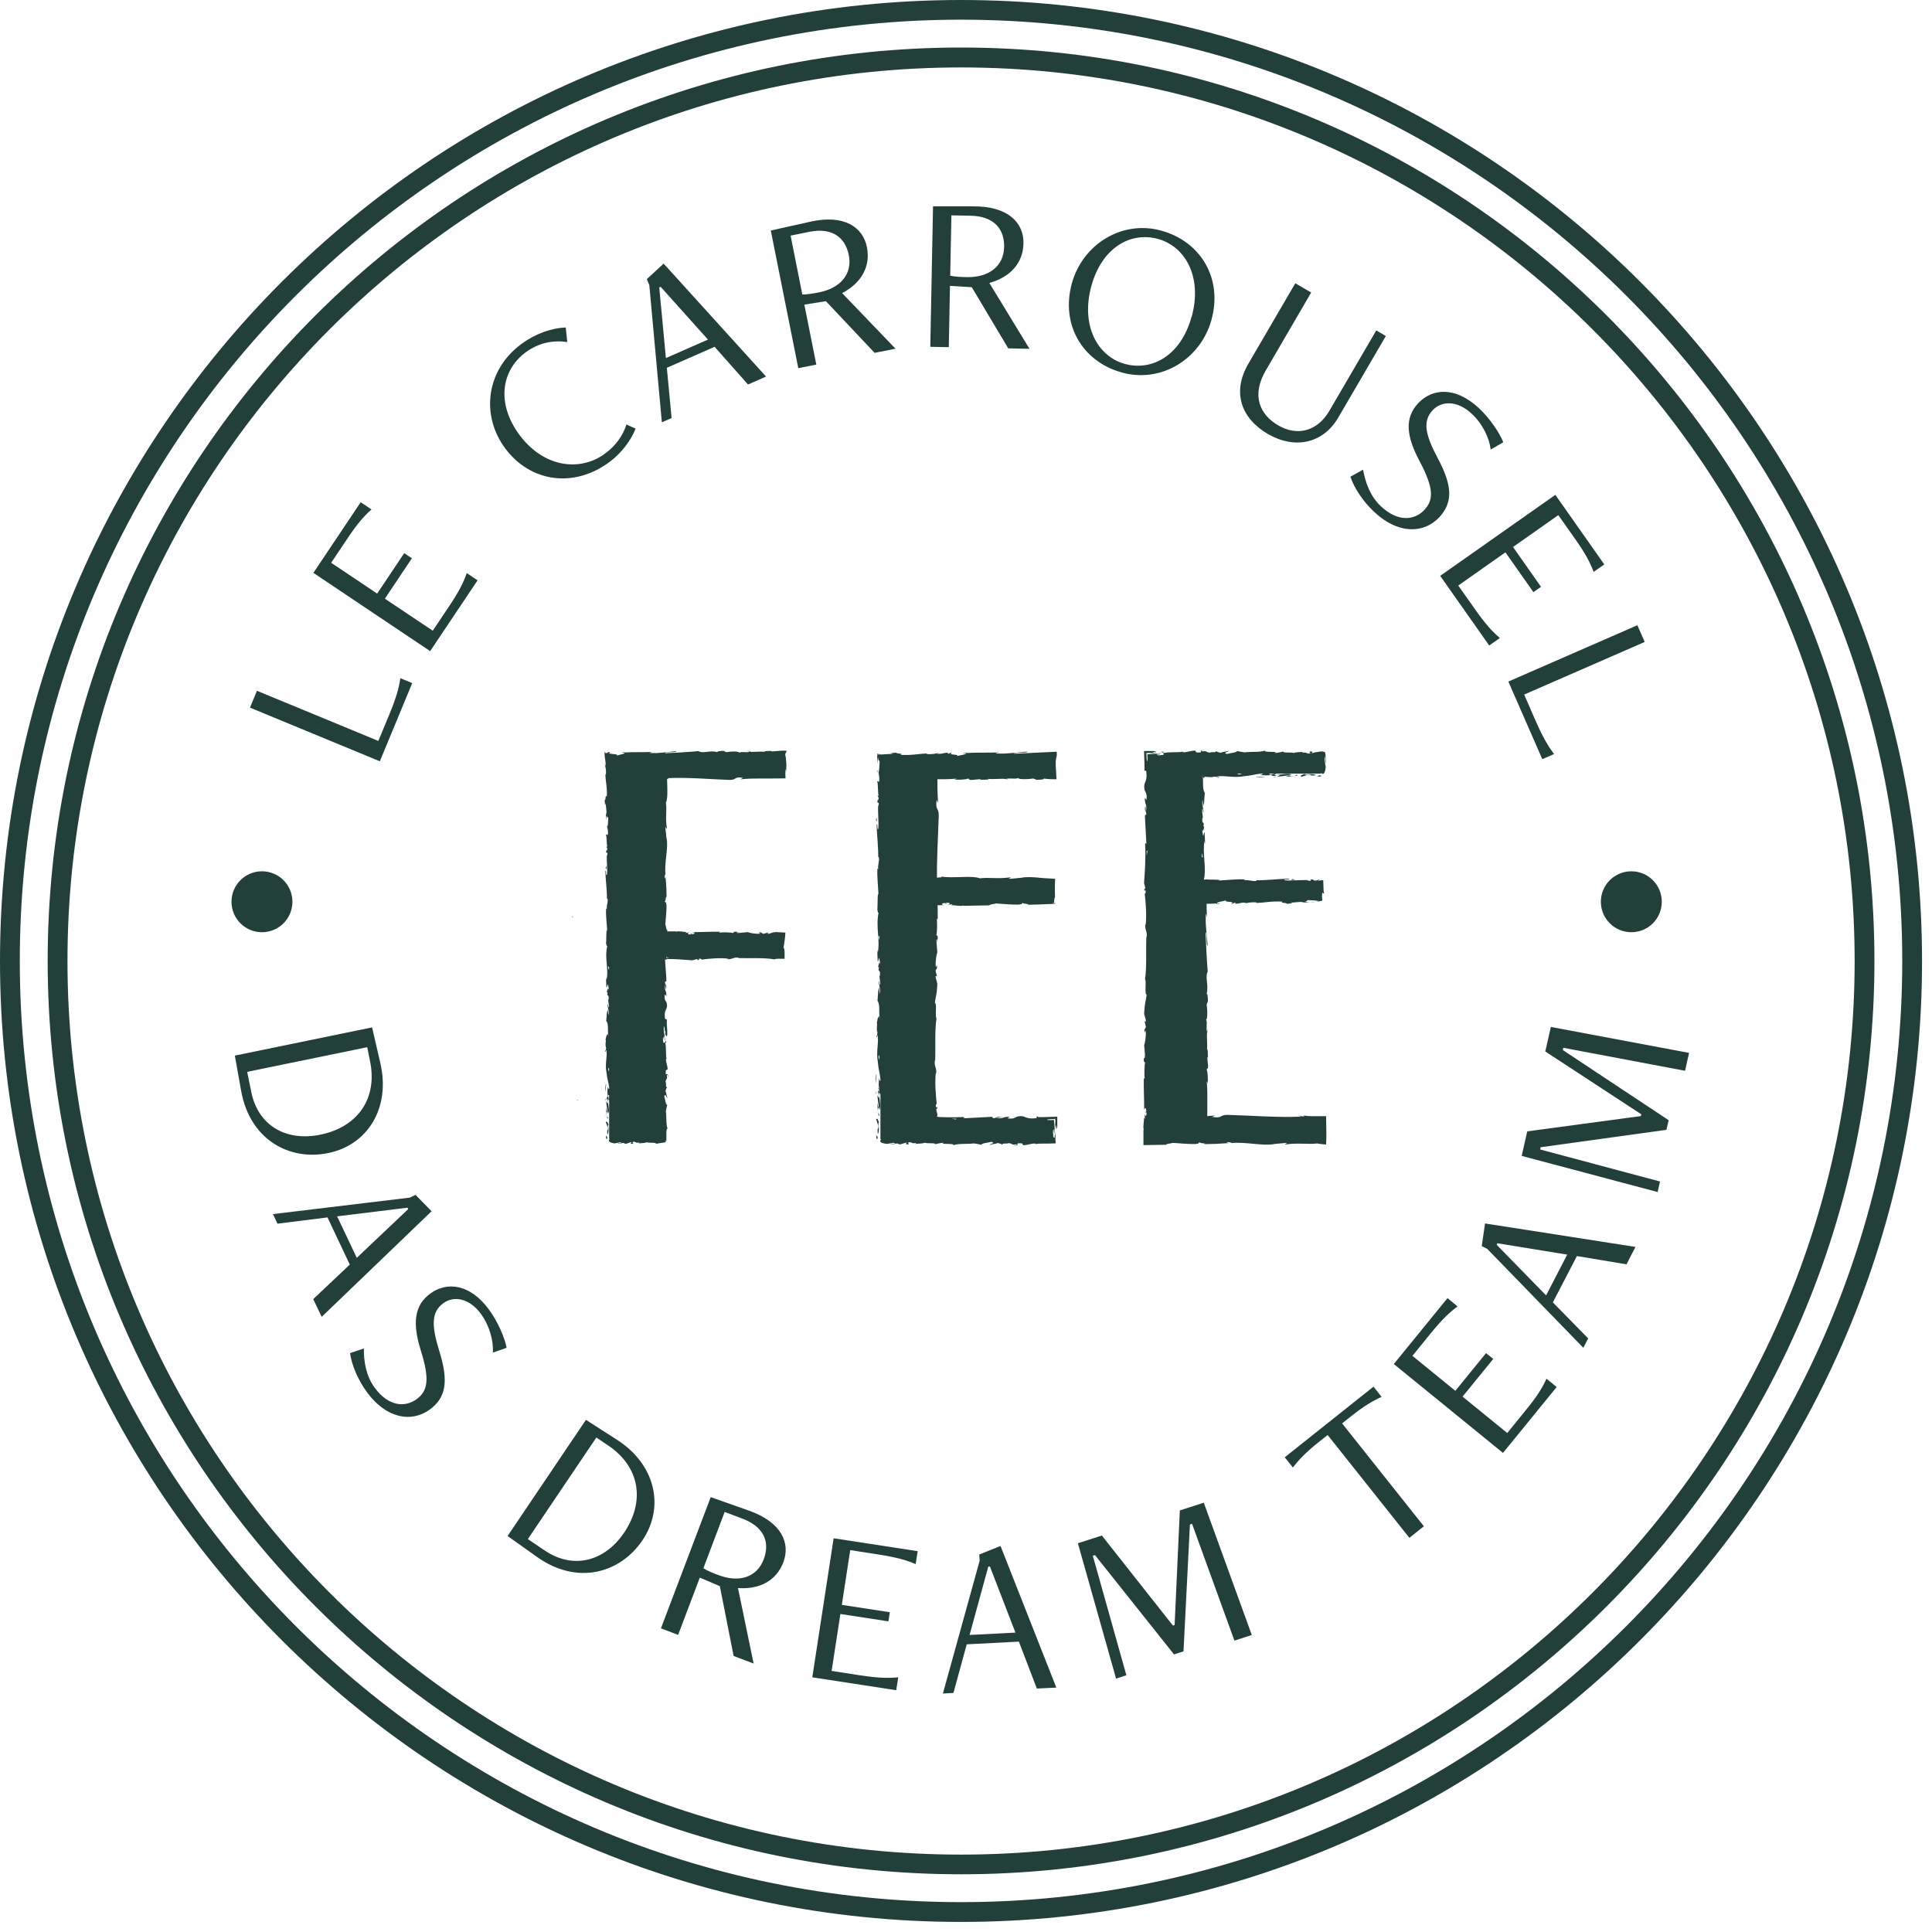 <svg xmlns="http://www.w3.org/2000/svg" width="163" height="163" viewBox="0 0 163 163" fill="none"><path d="M81.08 0C36.37 0 0 36.37 0 81.08C0 125.79 36.37 162.15 81.08 162.15C125.79 162.15 162.16 125.78 162.16 81.08C162.16 36.38 125.79 0 81.08 0ZM81.08 160.48C37.3 160.48 1.67 124.86 1.67 81.07C1.67 37.28 37.29 1.66 81.08 1.66C124.87 1.66 160.49 37.28 160.49 81.07C160.49 124.86 124.87 160.48 81.08 160.48Z" fill="#223F3A"></path><path d="M81.083 4.01C38.593 4.01 4.023 38.58 4.023 81.07C4.023 123.56 38.593 158.13 81.083 158.13C123.573 158.13 158.143 123.56 158.143 81.07C158.143 38.58 123.573 4.01 81.083 4.01ZM81.083 156.47C39.513 156.47 5.693 122.65 5.693 81.08C5.693 39.51 39.513 5.69 81.083 5.69C122.653 5.69 156.473 39.51 156.473 81.08C156.473 122.65 122.653 156.47 81.083 156.47Z" fill="#223F3A"></path><path d="M22.101 73.51C20.681 73.51 19.531 74.66 19.531 76.08C19.531 77.5 20.681 78.65 22.101 78.65C23.521 78.65 24.671 77.5 24.671 76.08C24.671 74.66 23.521 73.51 22.101 73.51Z" fill="#223F3A"></path><path d="M137.633 73.51C136.213 73.51 135.062 74.66 135.062 76.08C135.062 77.5 136.213 78.65 137.633 78.65C139.053 78.65 140.203 77.5 140.203 76.08C140.203 74.66 139.053 73.51 137.633 73.51Z" fill="#223F3A"></path><path d="M32.05 64.231L21.09 59.701L21.68 58.281L31.92 62.511L32.83 60.321C33.44 58.851 33.65 58.051 33.78 57.221L34.78 57.631L32.05 64.221V64.231Z" fill="#223F3A"></path><path d="M36.301 54.941L26.441 48.331L30.431 42.371L31.341 42.981C30.711 43.541 30.171 44.141 29.281 45.481L27.941 47.481L31.821 50.081L34.101 46.671L34.751 47.101L32.471 50.511L36.511 53.211L37.851 51.211C38.751 49.871 39.101 49.141 39.381 48.351L40.291 48.961L36.301 54.921V54.941Z" fill="#223F3A"></path><path d="M53.631 36.151C53.221 37.191 52.401 38.251 51.431 38.971C48.461 41.181 44.791 40.721 42.631 37.841C40.581 35.091 40.961 31.281 43.961 29.041C45.131 28.171 46.481 27.681 47.731 27.631L47.861 28.861C46.631 28.671 45.411 28.941 44.341 29.731C42.301 31.251 41.851 34.041 43.841 36.711C45.881 39.451 48.961 39.831 51.071 38.251C51.911 37.631 52.561 36.761 52.851 35.811L53.621 36.161L53.631 36.151Z" fill="#223F3A"></path><path d="M63.11 32.44L60.29 29.26L56.26 31.03L56.66 35.27L55.84 35.63L54.78 24.04L54.57 23.55L55.99 22.24L64.63 31.77L63.11 32.44ZM55.74 24.2L55.62 24.25L56.18 30.21L59.73 28.65L55.74 24.2Z" fill="#223F3A"></path><path d="M73.791 29.77L69.681 25.41L67.861 25.7L68.871 30.76L67.351 31.06L65.031 19.45L68.341 18.71C71.251 18.05 72.811 19.19 73.141 20.85C73.471 22.5 72.651 23.89 71.051 24.73L75.551 29.42L73.781 29.77H73.791ZM66.701 19.87L67.691 24.85C68.061 24.85 68.621 24.76 69.091 24.67C70.861 24.32 71.941 23.15 71.611 21.52C71.291 19.92 70.081 19.19 68.281 19.56L66.701 19.88V19.87Z" fill="#223F3A"></path><path d="M85.058 29.38L81.988 24.23L80.148 24.12L80.048 29.29L78.488 29.26L78.718 17.41H82.118C85.098 17.39 86.388 18.84 86.348 20.53C86.318 22.22 85.208 23.39 83.468 23.87L86.858 29.43L85.058 29.39V29.38ZM80.268 18.17L80.168 23.26C80.528 23.34 81.098 23.38 81.568 23.38C83.368 23.42 84.678 22.51 84.718 20.84C84.748 19.2 83.728 18.23 81.888 18.2L80.278 18.17H80.268Z" fill="#223F3A"></path><path d="M90.43 23.91C91.34 20.6 94.67 18.54 97.98 19.46C101.31 20.38 103.17 23.49 102.21 26.98C101.3 30.29 97.98 32.35 94.66 31.43C91.31 30.51 89.48 27.38 90.43 23.91ZM100.54 26.73C101.45 23.42 100.05 20.81 97.7 20.16C95.38 19.52 92.97 20.89 92.08 24.12C91.16 27.45 92.59 30.06 94.89 30.7C97.21 31.34 99.64 29.98 100.53 26.72L100.54 26.73Z" fill="#223F3A"></path><path d="M116.122 27.88L116.922 28.35L112.912 35.22C111.622 37.43 109.242 37.93 106.962 36.61C104.702 35.29 103.922 33.08 105.332 30.67L109.282 23.9L110.622 24.68L106.782 31.27C105.582 33.34 106.252 34.96 107.842 35.89C109.452 36.83 111.162 36.38 112.162 34.65L116.112 27.88H116.122Z" fill="#223F3A"></path><path d="M115 39.63C115.19 40.69 115.6 41.88 116.52 42.73C117.95 44.06 119.34 43.91 120.17 43.02C120.96 42.17 120.99 41.22 119.76 38.89C118.63 36.77 118.5 35.25 119.65 34.02C120.82 32.77 122.77 32.57 124.78 34.44C125.71 35.31 126.52 36.53 126.83 37.31L125.77 37.93C125.65 36.94 125.08 35.75 124.17 34.91C122.92 33.74 121.6 33.83 120.87 34.61C120.02 35.53 120.23 36.64 121.29 38.64C122.54 40.97 122.6 42.38 121.43 43.64C120.14 45.02 117.98 45.1 115.95 43.2C115.03 42.34 114.27 41.22 113.93 40.22L115.01 39.62L115 39.63Z" fill="#223F3A"></path><path d="M121.512 48.58L131.222 41.75L135.352 47.62L134.452 48.25C134.152 47.46 133.792 46.74 132.862 45.43L131.472 43.46L127.652 46.15L130.012 49.51L129.372 49.96L127.012 46.6L123.032 49.4L124.422 51.37C125.352 52.69 125.902 53.28 126.542 53.83L125.642 54.46L121.512 48.59V48.58Z" fill="#223F3A"></path><path d="M127.262 57.5L138.142 52.75L138.762 54.16L128.592 58.6L129.542 60.78C130.182 62.24 130.612 62.94 131.112 63.62L130.122 64.05L127.262 57.51V57.5Z" fill="#223F3A"></path><path d="M19.812 89.06L31.392 86.68L32.093 89.71C32.962 93.48 31.012 96.6 27.703 97.28C24.413 97.96 21.102 96.16 20.352 92.07L19.812 89.06ZM21.203 92.15C21.782 94.96 24.133 96.33 27.032 95.73C30.192 95.08 31.863 92.68 31.223 89.54L30.983 88.35L20.852 90.43L21.203 92.14V92.15Z" fill="#223F3A"></path><path d="M26.421 109.611L29.511 106.691L27.631 102.711L23.411 103.241L23.031 102.431L34.581 101.041L35.061 100.811L36.411 102.191L27.141 111.101L26.431 109.611H26.421ZM34.441 102.011L34.381 101.891L28.441 102.621L30.101 106.121L34.441 102.011Z" fill="#223F3A"></path><path d="M30.701 113.75C30.681 114.82 30.871 116.07 31.611 117.08C32.771 118.66 34.161 118.76 35.141 118.05C36.071 117.37 36.291 116.44 35.501 113.93C34.781 111.63 34.951 110.12 36.311 109.13C37.691 108.12 39.651 108.29 41.271 110.51C42.021 111.54 42.591 112.89 42.741 113.71L41.581 114.12C41.651 113.13 41.301 111.85 40.581 110.86C39.571 109.48 38.251 109.32 37.401 109.95C36.391 110.69 36.391 111.82 37.061 113.98C37.851 116.51 37.651 117.9 36.261 118.92C34.741 120.03 32.611 119.71 30.961 117.46C30.221 116.45 29.681 115.2 29.531 114.16L30.701 113.77V113.75Z" fill="#223F3A"></path><path d="M42.824 129.591L49.434 119.791L52.054 121.471C55.314 123.561 56.094 127.151 54.204 129.951C52.324 132.731 48.704 133.771 45.314 131.361L42.824 129.591ZM45.974 130.821C48.344 132.421 50.994 131.761 52.654 129.311C54.454 126.641 53.974 123.751 51.324 121.961L50.314 121.281L44.534 129.851L45.984 130.831L45.974 130.821Z" fill="#223F3A"></path><path d="M61.892 139.701L60.732 133.821L59.042 133.101L57.212 137.931L55.762 137.381L59.962 126.311L63.162 127.441C65.972 128.421 66.692 130.221 66.092 131.801C65.492 133.381 64.062 134.111 62.262 133.981L63.582 140.351L61.892 139.711V139.701ZM61.142 127.551L59.342 132.311C59.652 132.511 60.172 132.731 60.622 132.891C62.302 133.531 63.842 133.121 64.432 131.561C65.012 130.031 64.372 128.781 62.652 128.131L61.142 127.561V127.551Z" fill="#223F3A"></path><path d="M68.533 141.511L70.333 129.781L77.423 130.871L77.253 131.961C76.483 131.631 75.703 131.401 74.113 131.151L71.733 130.781L71.023 135.401L75.073 136.021L74.953 136.791L70.903 136.171L70.163 140.971L72.543 141.341C74.133 141.581 74.943 141.591 75.783 141.511L75.613 142.601L68.523 141.511H68.533Z" fill="#223F3A"></path><path d="M87.481 142.47L85.961 138.5L81.561 138.73L80.441 142.83L79.551 142.88L82.651 131.68L82.621 131.15L84.411 130.43L89.121 142.38L87.471 142.46L87.481 142.47ZM83.511 132.17H83.381L81.801 137.94L85.671 137.74L83.521 132.17H83.511Z" fill="#223F3A"></path><path d="M104.141 138.401L100.571 128.561L100.391 128.621L99.851 139.321L99.051 139.581L92.381 131.201L92.201 131.261L95.031 141.341L94.161 141.621L90.941 130.201L92.961 129.551L98.961 137.151L99.101 137.101L99.541 127.431L101.561 126.781L105.611 137.941L104.131 138.421L104.141 138.401Z" fill="#223F3A"></path><path d="M118.911 129.75L112.011 121.07L111.241 121.68C110.231 122.48 109.591 123.14 109.081 123.81L108.391 122.95L115.881 116.99L116.561 117.85C115.791 118.2 115.011 118.67 114.001 119.48L113.231 120.09L120.131 128.77L118.911 129.74V129.75Z" fill="#223F3A"></path><path d="M126.794 122.571L117.594 115.081L122.124 109.521L122.974 110.221C122.294 110.721 121.704 111.271 120.684 112.521L119.164 114.391L122.784 117.341L125.374 114.161L125.984 114.651L123.394 117.831L127.164 120.901L128.684 119.031C129.704 117.781 130.124 117.091 130.474 116.321L131.334 117.021L126.804 122.581L126.794 122.571Z" fill="#223F3A"></path><path d="M137.232 106.671L133.042 105.971L131.012 109.881L133.992 112.921L133.582 113.711L125.482 105.371L125.012 105.131L125.292 103.221L137.982 105.201L137.222 106.671H137.232ZM126.332 104.901L126.272 105.021L130.442 109.291L132.222 105.851L126.332 104.891V104.901Z" fill="#223F3A"></path><path d="M142.173 90.341L131.893 88.401L131.853 88.591L140.783 94.511L140.593 95.321L129.983 96.791L129.943 96.981L140.053 99.681L139.853 100.571L128.383 97.521L128.853 95.451L138.443 94.161L138.473 94.011L130.373 88.711L130.843 86.641L142.503 88.831L142.163 90.351L142.173 90.341Z" fill="#223F3A"></path><path d="M48.77 92.861L48.76 92.811L48.66 92.801L48.77 92.861Z" fill="#223F3A"></path><path d="M48.291 77.361C48.291 77.361 48.301 77.391 48.301 77.411L48.341 77.341L48.281 77.301V77.361H48.291Z" fill="#223F3A"></path><path d="M51.153 96.07C51.183 96.13 51.253 96.1 51.233 95.93L51.113 95.811L51.143 96.07H51.153Z" fill="#223F3A"></path><path d="M51.362 94.961C51.302 94.771 51.212 94.541 51.102 94.671C51.212 94.861 51.162 94.911 51.302 95.111C51.312 95.271 51.262 95.401 51.222 95.371C51.252 95.431 51.192 95.631 51.272 95.711C51.362 95.501 51.362 95.221 51.292 94.941C51.322 94.881 51.352 94.941 51.372 94.951L51.362 94.961Z" fill="#223F3A"></path><path d="M51.082 92.752C51.082 92.812 51.102 92.852 51.112 92.892V92.752H51.082Z" fill="#223F3A"></path><path d="M55.351 96.532C55.351 96.532 55.351 96.522 55.351 96.512C55.321 96.512 55.311 96.532 55.351 96.532Z" fill="#223F3A"></path><path d="M56.203 87.781C56.173 87.841 56.143 87.881 56.113 87.911C56.183 87.871 56.203 88.291 56.203 87.781Z" fill="#223F3A"></path><path d="M51.102 92.662V92.762C51.102 92.762 51.132 92.772 51.142 92.752C51.122 92.732 51.102 92.712 51.102 92.662Z" fill="#223F3A"></path><path d="M63.012 63.342C63.092 63.372 63.182 63.392 63.272 63.412C63.292 63.412 63.312 63.402 63.322 63.382L63.012 63.342Z" fill="#223F3A"></path><path d="M66.312 63.34C66.082 63.32 65.752 63.34 65.492 63.37C65.182 63.39 65.132 63.41 65.042 63.37C65.022 63.36 65.112 63.34 65.162 63.34C64.992 63.38 64.362 63.33 64.522 63.43C64.052 63.38 63.632 63.47 63.252 63.42C63.012 63.53 62.452 63.37 62.372 63.52C62.402 63.36 61.552 63.39 61.262 63.47C61.362 63.42 61.002 63.42 61.122 63.35C60.782 63.35 60.472 63.38 60.532 63.46C59.912 63.27 59.282 63.61 58.932 63.37C57.932 63.46 57.002 63.51 56.102 63.55C56.132 63.39 57.092 63.53 57.062 63.37C56.212 63.44 55.712 63.57 54.872 63.53C54.652 63.51 54.992 63.46 55.072 63.43C54.222 63.49 53.422 63.42 52.662 63.5C52.662 63.49 52.742 63.47 52.822 63.46C52.672 63.46 52.472 63.44 52.492 63.51L52.642 63.49C52.882 63.59 52.052 63.71 52.022 63.76C52.132 63.66 52.002 63.64 51.742 63.62C51.522 63.6 51.242 63.57 51.502 63.44C51.342 63.45 51.162 63.49 51.242 63.54C51.162 63.54 51.092 63.53 51.052 63.52C51.042 63.56 51.022 63.55 51.012 63.48C51.012 63.48 51.042 63.46 51.092 63.45C51.042 63.45 51.002 63.45 50.992 63.45C51.012 63.85 51.042 63.98 51.062 64.11C51.082 64.23 51.102 64.39 51.102 64.6C51.072 64.6 51.052 64.5 51.012 64.45C51.082 64.7 51.152 64.94 51.122 65.35C51.102 65.33 51.072 65.37 51.072 65.25C51.082 65.95 51.252 66.45 51.192 67.22C51.042 66.99 51.142 67.48 51.012 67.52L51.052 67.94L51.112 67.77C51.112 68.13 51.202 68.46 51.162 68.77L51.112 68.5L51.132 69.18L51.182 68.79C51.252 69.16 51.352 68.75 51.312 69.24C51.302 69.14 51.312 69.6 51.232 69.79C51.272 69.97 51.322 70.15 51.282 70.42C51.242 70.49 51.142 70.36 51.112 70.41C51.222 70.59 51.142 71.26 51.262 71.49C51.232 71.41 51.162 71.41 51.152 71.44L51.242 71.59C51.212 71.76 51.202 71.78 51.142 71.76C51.122 72.27 51.312 71.6 51.232 72.2C51.232 72.15 51.212 72.18 51.202 72.08C51.162 72.68 51.262 73.25 51.212 73.8C51.082 73.96 51.182 73.31 51.072 73.5C51.092 74.3 51.232 75.16 51.202 75.93V75.79C51.402 75.9 51.122 76.37 51.212 76.76C51.202 76.66 51.112 76.63 51.132 76.66C51.102 77.19 51.182 77.75 51.232 78.55L51.182 78.45C51.142 78.76 51.162 79.27 51.132 79.61C51.182 79.71 51.172 79.9 51.242 79.79C50.972 80.83 51.392 81.78 51.162 82.7C51.162 82.59 51.122 82.44 51.122 82.52L51.162 83.31C51.242 83.25 51.212 83.21 51.272 83.04C51.322 83.14 51.362 83.36 51.362 83.56C51.312 83.21 51.232 83.56 51.192 83.72C51.212 83.69 51.242 83.75 51.272 83.73C51.132 84.14 51.432 83.8 51.342 84.36L51.302 84.33C51.322 84.54 51.382 84.73 51.372 84.96C51.282 85.05 51.332 84.74 51.252 84.72C51.252 85.04 51.432 85.35 51.332 85.64C51.312 85.49 51.292 85.33 51.282 85.17C51.172 85.48 51.202 85.52 51.182 85.75V85.73L51.132 86.27L51.162 86.13C51.402 86.53 51.202 86.94 51.362 87.48C51.212 86.96 51.272 87.39 51.172 87.35C51.142 87.49 51.112 87.7 51.082 87.64C51.172 87.89 51.012 88.06 51.142 88.42C51.112 88.44 51.142 88.69 51.052 88.63C51.082 88.96 51.112 88.55 51.152 88.58C51.272 89.09 51.012 89.78 51.172 90.51C51.232 91.09 51.332 91.25 51.392 91.73V91.86C51.342 91.95 51.282 91.68 51.282 91.68C51.232 92 51.242 92.24 51.282 92.54C51.252 92.48 51.232 92.54 51.192 92.63C51.192 92.87 51.312 92.79 51.262 93.11C51.222 93.06 51.162 92.99 51.122 92.87C51.162 93.14 51.202 93.45 51.252 93.73C51.192 93.81 51.162 93.55 51.122 93.45C51.152 93.78 51.172 94.31 51.272 94.41L51.302 94.2C51.302 94.32 51.222 94.26 51.202 94.17C51.132 93.89 51.232 93.76 51.272 93.75L51.292 93.96C51.492 93.75 51.262 93.12 51.272 92.7L51.392 92.84V96.06H51.432C51.372 96.21 51.232 96.37 51.852 96.47L52.322 96.37L52.472 96.45H52.082C52.302 96.53 52.442 96.46 52.602 96.42C52.642 96.46 52.702 96.49 52.802 96.51L53.262 96.35C53.322 96.41 53.052 96.48 53.362 96.51C53.572 96.44 53.152 96.37 53.512 96.32C53.732 96.39 53.672 96.45 53.932 96.39C53.972 96.43 53.912 96.46 53.812 96.48C54.042 96.43 54.432 96.46 54.552 96.37C54.812 96.46 55.282 96.35 55.372 96.5C55.482 96.47 55.852 96.41 56.132 96.38C56.132 96.3 56.132 96.23 56.122 96.16C56.212 96.55 56.222 96.23 56.222 95.82V95.51C56.222 95.43 56.232 95.39 56.242 95.34C56.252 95.25 56.282 95.19 56.332 95.22C56.162 94.93 56.262 94.18 56.162 93.66C56.172 93.69 56.202 93.74 56.192 93.79C56.202 93.5 56.252 93.42 56.292 93.23C56.152 93.19 56.122 92.74 56.042 92.5C56.172 92.15 56.202 92.71 56.332 92.6C56.222 92.62 56.222 91.99 56.132 92.11C56.212 91.84 56.172 91.88 56.282 91.74C56.112 91.69 56.252 91.49 56.152 91.26C56.232 90.87 56.312 91.16 56.262 90.73C56.312 90.53 56.372 90.91 56.372 90.91C56.372 90.47 56.242 90.7 56.172 90.61C56.132 90.09 56.272 90.37 56.332 90.19C56.302 89.86 56.182 89.61 56.182 89.37C56.202 89.35 56.212 89.3 56.242 89.37C56.142 89.03 56.242 88.35 56.112 87.95C56.122 87.92 56.132 87.91 56.142 87.9C56.082 87.97 56.012 87.98 55.962 87.96C55.962 87.76 55.882 87.6 55.962 87.52C55.962 87.64 55.992 87.65 56.022 87.71L55.982 87.5C56.102 87.32 56.022 87.78 56.112 87.78C56.072 87.38 55.972 86.91 56.002 86.61C56.122 86.55 56.042 87.33 56.152 86.92L56.102 87.39C56.292 87.03 56.092 87.68 56.292 87.35C56.322 86.73 56.232 86.65 56.262 86.03C56.192 85.89 56.162 86.08 56.102 85.94C55.982 85.05 56.402 85.24 56.242 84.59C56.162 84.42 56.012 84.36 56.092 83.89L56.222 84.05C56.232 83.44 56.032 83.7 56.122 83.07C56.172 83.18 56.162 83.55 56.182 83.45C56.292 83.04 56.102 83.16 56.102 82.84L56.222 82.77C56.222 82.45 56.182 82.11 56.162 81.76L56.102 80.91C56.102 80.91 56.172 81.01 56.212 80.98V80.92C56.282 80.91 56.272 80.91 56.462 80.91C56.682 80.91 56.912 80.92 57.132 80.93C57.572 80.96 58.012 80.99 58.432 81.02L58.762 80.92C58.842 80.92 58.902 80.97 58.822 80.99C59.162 81.03 58.842 80.92 59.002 80.88C59.192 80.88 59.252 80.94 59.132 80.97C59.732 80.88 60.832 80.78 61.462 80.89L61.342 80.92C61.832 80.96 61.892 80.71 62.352 80.81L62.262 80.83C63.332 80.87 64.482 80.78 65.332 80.94C65.452 80.87 65.802 80.88 66.192 80.89C66.202 80.47 66.212 79.98 66.102 79.96C66.122 79.85 66.142 79.76 66.152 79.68C66.172 79.57 66.182 79.48 66.192 79.39C66.222 79.21 66.242 79.04 66.262 78.68C66.082 78.67 65.842 78.66 65.512 78.64C65.272 78.64 65.202 78.67 65.112 78.7C65.022 78.74 64.922 78.78 64.782 78.79V78.68L64.392 78.79L64.192 78.66L63.932 78.69C64.042 78.69 64.152 78.74 64.142 78.77C63.732 78.82 63.132 78.69 63.122 78.64L62.142 78.73C62.142 78.73 62.332 78.67 62.462 78.64C61.942 78.75 62.372 78.53 61.892 78.63C61.952 78.65 61.862 78.69 61.842 78.72C61.602 78.65 61.062 78.65 60.662 78.68L60.742 78.61C60.012 78.59 59.212 78.65 58.402 78.64C58.692 78.67 58.632 78.8 58.392 78.82L58.292 78.71C58.142 78.78 58.542 78.75 58.222 78.84C57.922 78.83 58.022 78.71 58.192 78.67L57.822 78.71C57.822 78.71 57.892 78.66 57.912 78.61C57.762 78.68 57.272 78.5 57.052 78.61L57.032 78.58C56.782 78.58 56.572 78.58 56.382 78.58L56.312 78.6C56.312 78.6 56.302 78.61 56.292 78.45C56.192 78.44 56.212 78.18 56.132 77.98C56.162 77.49 56.242 76.95 56.232 76.36C56.182 75.95 56.152 76.24 56.092 76.05C56.182 76.02 56.172 75.43 56.242 75.74C56.232 75.04 56.222 74.84 56.152 73.95C56.112 74.05 56.102 74.16 56.072 74.1C56.062 73.94 56.112 73.73 56.152 73.76V73.8C56.022 72.8 56.422 71.49 56.232 70.69V70.73L56.142 69.9C56.162 69.52 56.212 70.13 56.262 69.85C56.112 68.96 56.282 68.44 56.182 67.71C56.302 67.46 56.312 67.04 56.302 66.58C56.302 66.35 56.292 66.11 56.282 65.88V65.75C56.282 65.75 56.282 65.71 56.292 65.71C56.322 65.71 56.342 65.73 56.362 65.75L56.322 65.69C56.322 65.69 56.352 65.67 56.362 65.69C56.382 65.71 56.362 65.74 56.452 65.74C56.392 65.69 56.342 65.68 56.372 65.65C58.022 65.57 59.832 65.74 61.542 65.8C62.172 65.82 61.902 65.48 62.692 65.63L62.462 65.75C63.022 65.69 63.592 65.68 64.152 65.68C64.752 65.68 65.112 65.69 66.272 65.67C66.262 65.4 66.252 65.13 66.242 64.86C66.272 64.99 66.302 65.01 66.302 65.23C66.322 65.12 66.332 64.95 66.342 64.76C66.342 64.59 66.342 64.52 66.342 64.4C66.322 64.03 66.282 63.72 66.252 63.75C66.252 63.41 66.312 63.63 66.352 63.38V63.32L66.312 63.34ZM51.302 81.56C51.302 81.56 51.362 81.54 51.382 81.56V81.84C51.382 81.84 51.322 81.75 51.302 81.57V81.56ZM51.302 90.19L51.382 90.07V90.41C51.382 90.41 51.332 90.32 51.302 90.18V90.19ZM51.292 92.45C51.312 92.39 51.352 92.36 51.382 92.38V92.79L51.292 92.45ZM56.042 80.91C56.042 80.91 56.042 81 56.042 81.03C56.042 81.01 56.042 80.97 56.042 80.91ZM56.212 80.81C56.212 80.81 56.182 80.74 56.242 80.74C56.242 80.76 56.312 80.78 56.472 80.81C56.402 80.81 56.312 80.81 56.212 80.81Z" fill="#223F3A"></path><path d="M64.754 78.672V78.702L64.834 78.682L64.754 78.672Z" fill="#223F3A"></path><path d="M51.121 87.342C51.121 87.342 51.151 87.372 51.161 87.372L51.121 87.342Z" fill="#223F3A"></path><path d="M52.844 63.46H52.904C53.044 63.44 52.954 63.44 52.844 63.46Z" fill="#223F3A"></path><path d="M51.234 69.81C51.214 69.73 51.194 69.65 51.184 69.57C51.184 69.7 51.184 69.81 51.234 69.81Z" fill="#223F3A"></path><path d="M51.07 94.221C51.07 94.221 51.08 94.221 51.09 94.221V94.141L51.07 94.221Z" fill="#223F3A"></path><path d="M51.111 91.441C51.111 91.591 51.031 91.821 51.061 92.031L51.091 92.051C51.041 91.951 51.181 91.591 51.121 91.441H51.111Z" fill="#223F3A"></path><path d="M51.144 73.031L51.094 73.241L51.174 73.351L51.144 73.031Z" fill="#223F3A"></path><path d="M73.962 96.072C73.992 96.141 74.062 96.102 74.042 95.912L73.922 95.772L73.952 96.072H73.962Z" fill="#223F3A"></path><path d="M74.174 94.771C74.114 94.541 74.024 94.281 73.914 94.431C74.024 94.661 73.974 94.711 74.114 94.951C74.124 95.141 74.074 95.291 74.034 95.261C74.064 95.331 74.004 95.561 74.084 95.671C74.174 95.421 74.174 95.101 74.104 94.761C74.134 94.691 74.164 94.761 74.184 94.771H74.174Z" fill="#223F3A"></path><path d="M73.891 92.162C73.891 92.232 73.911 92.282 73.921 92.332V92.172L73.891 92.162Z" fill="#223F3A"></path><path d="M88.961 95.871C89.031 95.801 89.051 96.681 89.051 95.631C89.021 95.761 88.991 95.821 88.961 95.871Z" fill="#223F3A"></path><path d="M73.914 92.051V92.161C73.914 92.161 73.944 92.171 73.954 92.151C73.934 92.131 73.914 92.101 73.914 92.051Z" fill="#223F3A"></path><path d="M85.114 65.761C85.014 65.731 84.914 65.711 84.814 65.691C84.794 65.691 84.764 65.701 84.754 65.721L85.124 65.761H85.114Z" fill="#223F3A"></path><path d="M87.521 94.182C87.351 94.252 87.571 94.282 87.411 94.342C86.371 94.462 86.591 94.042 85.821 94.202C85.621 94.282 85.541 94.432 85.001 94.352L85.191 94.222C84.481 94.212 84.781 94.412 84.041 94.322C84.171 94.272 84.601 94.282 84.491 94.262C84.011 94.152 84.151 94.342 83.781 94.342L83.701 94.222C82.951 94.262 82.101 94.302 81.271 94.352C81.321 94.312 81.461 94.282 81.271 94.242C80.841 94.262 80.391 94.272 79.941 94.262L79.261 94.242C79.061 94.232 79.111 94.222 79.051 94.202C79.061 94.122 79.081 94.152 79.091 94.032L78.991 93.642C78.991 93.552 79.041 93.472 79.061 93.572C79.101 93.172 78.991 93.552 78.951 93.362C78.951 93.132 79.011 93.062 79.041 93.202C78.951 92.502 78.851 91.202 78.961 90.462L78.991 90.602C79.031 90.022 78.781 89.952 78.881 89.412L78.901 89.512C78.941 88.262 78.851 86.882 79.011 85.922C78.861 85.742 79.081 84.682 78.871 84.602C78.971 83.892 79.011 84.092 79.081 83.082C79.081 82.812 78.951 82.682 78.931 82.352H79.041L78.931 81.892L79.061 81.652L79.031 81.342C79.031 81.462 78.981 81.602 78.951 81.582C78.901 81.092 79.031 80.392 79.081 80.382L78.991 79.232C78.991 79.232 79.051 79.452 79.081 79.602C78.971 78.992 79.191 79.492 79.091 78.932C79.071 79.012 79.031 78.892 79.001 78.882C79.071 78.602 79.071 77.962 79.041 77.492L79.111 77.582C79.121 77.172 79.111 76.462 79.101 76.372H79.181L79.691 76.362C79.351 76.332 79.431 76.202 79.711 76.182L79.821 76.292C80.001 76.222 79.531 76.252 79.901 76.162C80.261 76.172 80.141 76.292 79.941 76.332L80.381 76.292C80.381 76.292 80.301 76.342 80.281 76.392C80.461 76.322 81.031 76.502 81.291 76.392L81.311 76.422C82.271 76.402 82.701 76.392 83.481 76.382C83.501 76.282 83.801 76.302 84.031 76.222C84.601 76.252 85.241 76.332 85.931 76.322C86.421 76.272 86.071 76.242 86.291 76.182C86.331 76.272 87.021 76.262 86.661 76.332C87.061 76.332 87.311 76.312 87.601 76.312C87.971 76.292 88.371 76.282 89.011 76.252C89.011 76.232 89.011 76.152 89.011 76.072C89.001 76.122 88.991 76.172 88.981 76.212C88.851 76.192 88.781 76.182 88.831 76.162H88.931C88.931 75.912 88.981 75.662 89.011 75.712V75.792L89.001 75.352V75.062C89.001 74.762 89.001 74.452 89.021 74.142C88.691 74.122 88.341 74.102 88.001 74.082C87.771 74.062 87.551 74.042 87.331 74.022C86.901 73.992 86.501 73.992 86.171 74.052H86.221L85.251 74.142C84.801 74.122 85.521 74.072 85.191 74.022C84.141 74.172 83.531 74.002 82.671 74.102C82.001 73.842 80.301 74.122 79.391 73.952L79.441 74.012C79.331 74.042 79.241 74.032 79.201 74.012C79.191 73.992 79.191 73.962 79.181 73.962C79.161 74.012 79.211 74.022 79.181 74.052H79.051V73.972V73.782V73.082C79.061 72.612 79.081 72.142 79.091 71.662C79.131 70.712 79.171 69.762 79.201 68.832C79.221 68.092 78.881 68.412 79.031 67.482L79.151 67.752C79.111 67.352 79.101 66.942 79.091 66.532V65.742H79.691C80.031 65.742 80.381 65.722 80.711 65.692C80.621 65.722 80.621 65.752 80.481 65.752C80.791 65.832 81.621 65.752 81.631 65.692C81.861 65.692 81.681 65.752 81.821 65.792C82.131 65.842 82.601 65.682 82.761 65.772C82.791 65.782 82.671 65.802 82.621 65.802C82.821 65.762 83.561 65.812 83.371 65.712C83.921 65.762 84.421 65.672 84.861 65.722C85.151 65.612 85.801 65.772 85.891 65.622C85.851 65.782 86.851 65.752 87.201 65.672C87.081 65.722 87.501 65.722 87.371 65.792C87.771 65.792 88.131 65.762 88.061 65.682C88.331 65.732 88.791 65.752 89.131 65.742C89.131 65.522 89.111 65.302 89.101 65.082C89.091 64.912 89.081 64.752 89.071 64.602C89.071 64.552 89.071 64.492 89.071 64.452V64.212C89.091 64.052 89.121 63.902 89.161 63.742C89.161 63.632 89.161 63.522 89.151 63.422C87.861 63.482 86.681 63.532 85.541 63.592C85.581 63.432 86.711 63.572 86.671 63.412C85.661 63.482 85.091 63.612 84.091 63.572C83.831 63.552 84.241 63.502 84.321 63.472C83.321 63.532 82.381 63.462 81.491 63.542C81.491 63.532 81.591 63.512 81.681 63.502C81.501 63.502 81.271 63.482 81.291 63.552L81.461 63.532C81.741 63.632 80.761 63.752 80.731 63.802C81.031 63.592 79.851 63.752 80.321 63.492C80.201 63.502 80.061 63.542 80.091 63.592C79.921 63.582 79.861 63.552 80.041 63.492C79.411 63.532 79.631 63.612 79.061 63.602C79.061 63.572 79.181 63.552 79.241 63.512C78.951 63.582 78.661 63.652 78.181 63.622C78.211 63.602 78.151 63.572 78.301 63.572C77.471 63.582 76.891 63.752 75.981 63.682C76.251 63.532 75.671 63.632 75.621 63.502L75.131 63.542L75.331 63.602C75.131 63.602 74.981 63.622 74.761 63.632C74.511 63.652 74.301 63.662 74.061 63.652V63.802L74.031 63.622L74.301 63.592H74.001L74.021 64.462L74.071 63.862C74.141 64.452 74.241 63.912 74.201 64.532C74.191 64.412 74.201 64.962 74.121 65.182C74.161 65.392 74.211 65.612 74.171 65.932C74.131 66.012 74.031 65.862 74.001 65.922C74.111 66.132 74.031 66.922 74.151 67.192C74.121 67.102 74.051 67.102 74.041 67.132L74.131 67.312C74.101 67.512 74.091 67.542 74.031 67.512C74.011 68.112 74.201 67.322 74.121 68.032C74.121 67.972 74.101 68.002 74.091 67.892C74.051 68.602 74.151 69.272 74.101 69.922C73.971 70.112 74.071 69.352 73.961 69.572C73.981 70.512 74.121 71.522 74.091 72.442V72.272C74.291 72.402 74.011 72.952 74.101 73.412C74.091 73.302 74.001 73.262 74.021 73.292C73.991 73.912 74.071 74.572 74.121 75.512L74.071 75.392C74.031 75.762 74.051 76.362 74.021 76.762C74.071 76.882 74.061 77.112 74.131 76.972C73.861 78.202 74.281 79.312 74.051 80.402C74.051 80.272 74.011 80.092 74.011 80.192L74.051 81.122C74.131 81.052 74.101 81.002 74.161 80.802C74.211 80.922 74.251 81.182 74.251 81.412C74.201 80.992 74.121 81.412 74.081 81.592C74.101 81.562 74.131 81.622 74.161 81.612C74.021 82.092 74.321 81.692 74.231 82.352L74.191 82.312C74.211 82.562 74.271 82.792 74.261 83.052C74.171 83.162 74.221 82.792 74.141 82.772C74.141 83.142 74.321 83.512 74.221 83.852C74.201 83.682 74.181 83.482 74.171 83.302C74.061 83.672 74.091 83.712 74.071 83.992V83.962L74.021 84.592L74.051 84.432C74.291 84.902 74.091 85.392 74.251 86.022C74.101 85.412 74.161 85.922 74.061 85.872C74.031 86.032 74.001 86.282 73.971 86.212C74.061 86.512 73.901 86.712 74.031 87.132C74.001 87.152 74.031 87.452 73.941 87.382C73.971 87.772 74.001 87.292 74.041 87.322C74.161 87.922 73.901 88.732 74.061 89.592C74.121 90.282 74.221 90.462 74.281 91.032V91.182C74.231 91.292 74.171 90.962 74.171 90.962C74.121 91.342 74.131 91.622 74.171 91.972C74.141 91.902 74.121 91.972 74.081 92.082C74.081 92.362 74.201 92.272 74.151 92.642C74.111 92.582 74.051 92.492 74.011 92.362C74.051 92.682 74.091 93.042 74.141 93.372C74.081 93.462 74.051 93.162 74.011 93.042C74.041 93.432 74.061 94.052 74.161 94.172L74.191 93.922C74.191 94.062 74.111 93.992 74.091 93.892C74.021 93.562 74.121 93.412 74.161 93.392L74.181 93.642C74.381 93.392 74.151 92.652 74.161 92.152L74.281 92.322V95.942V96.102H74.331C74.261 96.252 74.091 96.412 74.831 96.512L75.381 96.412L75.561 96.492H75.101C75.361 96.572 75.531 96.502 75.711 96.462C75.751 96.502 75.831 96.532 75.941 96.552L76.481 96.392C76.551 96.452 76.241 96.522 76.601 96.552C76.851 96.482 76.361 96.412 76.781 96.362C77.041 96.432 76.971 96.492 77.271 96.432C77.311 96.472 77.251 96.502 77.131 96.522C77.401 96.472 77.861 96.502 78.001 96.412C78.271 96.502 78.921 96.392 78.901 96.542C78.991 96.502 79.381 96.422 79.631 96.412C79.171 96.592 80.571 96.422 80.451 96.622C80.791 96.452 81.681 96.552 82.281 96.452C82.251 96.462 82.181 96.492 82.131 96.482C82.471 96.492 82.571 96.542 82.791 96.582C82.831 96.442 83.361 96.412 83.651 96.332C84.071 96.462 83.401 96.492 83.531 96.622C83.511 96.512 84.251 96.512 84.111 96.422C84.431 96.502 84.381 96.462 84.551 96.572C84.611 96.402 84.851 96.542 85.111 96.442C85.571 96.522 85.231 96.602 85.731 96.552C85.971 96.602 85.521 96.662 85.521 96.662C86.031 96.662 85.761 96.532 85.871 96.462C86.481 96.422 86.151 96.562 86.361 96.622C86.741 96.592 87.041 96.472 87.321 96.472C87.341 96.492 87.401 96.502 87.331 96.532C87.501 96.492 87.731 96.482 87.981 96.482C88.151 96.482 88.321 96.482 88.491 96.482C88.691 96.482 88.881 96.462 89.071 96.462C89.061 96.292 89.041 96.132 89.021 95.992C89.031 95.942 89.041 95.922 89.051 95.912C88.991 96.002 88.921 95.972 88.871 95.932C88.871 95.612 88.791 95.412 88.871 95.342C88.871 95.482 88.901 95.492 88.931 95.562L88.891 95.322C89.011 95.122 88.931 95.612 89.021 95.702C88.991 95.312 88.951 94.862 88.921 94.492C88.701 94.502 88.511 94.512 88.341 94.492C88.291 94.422 88.761 94.422 89.001 94.412C89.001 94.532 89.021 94.582 89.041 94.372C89.041 94.372 89.001 94.362 88.961 94.352H89.051L89.011 95.162C89.201 94.422 89.001 95.742 89.201 95.042C89.201 94.702 89.201 94.432 89.201 94.212C88.861 94.222 88.591 94.232 88.281 94.242C87.991 94.242 87.901 94.262 87.591 94.242L87.521 94.182ZM81.261 94.382C81.361 94.382 81.451 94.382 81.511 94.382C81.461 94.382 81.391 94.382 81.261 94.382ZM80.691 94.382C80.691 94.382 80.691 94.452 80.591 94.452C80.651 94.432 80.411 94.412 80.261 94.382C80.381 94.382 80.541 94.382 80.701 94.382H80.691ZM74.111 78.992C74.111 78.992 74.171 78.972 74.191 78.982V79.312C74.191 79.312 74.131 79.202 74.111 78.992ZM74.111 89.152L74.191 89.012V89.412C74.191 89.412 74.141 89.312 74.111 89.142V89.152ZM74.101 91.812C74.121 91.742 74.161 91.702 74.191 91.722V92.202L74.101 91.812Z" fill="#223F3A"></path><path d="M79.043 82.352H79.023L79.043 82.442V82.352Z" fill="#223F3A"></path><path d="M73.981 83.951L73.941 84.291C73.961 84.141 73.971 84.031 73.981 83.951Z" fill="#223F3A"></path><path d="M73.934 85.801C73.934 85.801 73.964 85.831 73.974 85.841L73.934 85.801Z" fill="#223F3A"></path><path d="M81.621 63.46H81.691C81.861 63.44 81.741 63.44 81.621 63.46Z" fill="#223F3A"></path><path d="M74.042 65.161C74.022 65.061 74.012 64.971 73.992 64.881C73.992 65.041 73.992 65.161 74.042 65.161Z" fill="#223F3A"></path><path d="M73.883 93.891C73.883 93.891 73.893 93.891 73.903 93.901V93.801L73.883 93.891Z" fill="#223F3A"></path><path d="M73.924 90.621C73.924 90.801 73.844 91.061 73.874 91.311L73.904 91.331C73.854 91.211 73.994 90.781 73.934 90.611L73.924 90.621Z" fill="#223F3A"></path><path d="M73.952 68.951L73.902 69.201L73.982 69.321L73.952 68.951Z" fill="#223F3A"></path><path d="M111.141 65.531L111.441 65.501C111.511 65.472 111.471 65.401 111.281 65.421L111.141 65.541V65.531Z" fill="#223F3A"></path><path d="M109.79 65.551C110.02 65.441 110.07 65.491 110.31 65.351C110.5 65.341 110.65 65.391 110.62 65.431C110.69 65.401 110.92 65.461 111.03 65.381C110.78 65.291 110.46 65.291 110.12 65.361C110.05 65.331 110.12 65.301 110.13 65.281C109.9 65.341 109.64 65.431 109.79 65.541V65.551Z" fill="#223F3A"></path><path d="M107.531 65.561C107.601 65.561 107.651 65.541 107.701 65.531H107.541L107.531 65.561Z" fill="#223F3A"></path><path d="M97.941 63.422C98.011 63.452 98.061 63.482 98.101 63.512C98.051 63.442 98.551 63.422 97.941 63.422Z" fill="#223F3A"></path><path d="M107.422 65.552H107.532C107.532 65.552 107.542 65.522 107.522 65.512C107.502 65.532 107.472 65.552 107.422 65.552Z" fill="#223F3A"></path><path d="M101.89 86.781C101.86 86.882 101.84 86.981 101.82 87.082C101.82 87.102 101.83 87.132 101.85 87.141L101.89 86.772V86.781Z" fill="#223F3A"></path><path d="M111.911 94.171C111.481 94.171 111.061 94.171 110.661 94.171C110.411 94.171 110.191 94.151 109.991 94.111L110.041 94.171C109.811 94.231 109.761 94.131 109.591 94.121C109.611 94.171 109.841 94.181 109.701 94.211C107.721 94.291 105.621 94.121 103.601 94.061C102.861 94.041 103.181 94.381 102.251 94.231L102.521 94.111C102.341 94.121 102.161 94.141 101.981 94.151C101.951 94.151 101.911 94.171 101.861 94.171C101.851 94.261 101.861 93.411 101.861 92.901C101.861 92.331 101.861 91.761 101.811 91.211C101.841 91.301 101.871 91.301 101.871 91.441C101.951 91.131 101.871 90.301 101.811 90.291C101.811 90.061 101.871 90.241 101.911 90.101C101.961 89.791 101.801 89.321 101.891 89.161C101.901 89.131 101.921 89.251 101.921 89.301C101.881 89.101 101.931 88.361 101.831 88.551C101.881 88.001 101.791 87.501 101.841 87.061C101.731 86.771 101.891 86.121 101.741 86.031C101.901 86.071 101.871 85.071 101.791 84.721C101.841 84.841 101.841 84.421 101.911 84.551C101.911 84.151 101.881 83.791 101.801 83.861C101.991 83.131 101.651 82.391 101.891 81.981C101.801 80.801 101.751 79.711 101.711 78.651C101.871 78.691 101.731 79.821 101.891 79.781C101.821 78.771 101.691 78.201 101.731 77.201C101.751 76.941 101.801 77.351 101.831 77.431C101.811 77.161 101.811 76.901 101.801 76.641C101.801 76.511 101.801 76.381 101.801 76.251H102.071C102.281 76.241 102.491 76.231 102.701 76.211C102.701 76.221 102.601 76.241 102.511 76.251C102.691 76.251 102.921 76.271 102.901 76.201L102.731 76.221C102.451 76.121 103.431 76.001 103.461 75.951C103.161 76.161 104.341 76.001 103.871 76.261C103.991 76.251 104.131 76.211 104.101 76.161C104.271 76.171 104.331 76.201 104.151 76.261C104.781 76.221 104.561 76.141 105.131 76.151C105.131 76.181 105.011 76.201 104.951 76.241C105.241 76.171 105.531 76.101 106.011 76.131C105.981 76.151 106.041 76.181 105.891 76.181C106.721 76.171 107.301 76.001 108.211 76.071C107.941 76.221 108.521 76.121 108.571 76.251L109.061 76.211L108.861 76.151C109.291 76.151 109.671 76.061 110.041 76.101L109.721 76.151L110.521 76.131L110.071 76.081C110.501 76.011 110.021 75.911 110.591 75.951C110.481 75.961 110.981 75.951 111.331 76.031L111.561 75.991C111.541 75.781 111.521 75.601 111.551 75.351C111.591 75.251 111.691 75.451 111.721 75.381C111.681 75.261 111.671 75.171 111.661 74.961C111.661 74.741 111.641 74.491 111.641 74.261C111.431 74.271 111.261 74.291 111.151 74.321C111.271 74.291 111.321 74.221 111.281 74.211L111.021 74.301C110.771 74.271 110.781 74.261 110.801 74.201C110.201 74.181 110.991 74.371 110.281 74.291C110.341 74.291 110.311 74.271 110.421 74.261C109.711 74.221 109.041 74.321 108.391 74.271C108.201 74.141 108.961 74.241 108.741 74.131C107.801 74.151 106.791 74.291 105.871 74.261H106.041C105.911 74.461 105.361 74.181 104.901 74.271C105.011 74.261 105.051 74.171 105.021 74.191C104.401 74.161 103.741 74.241 102.801 74.291L102.921 74.241C102.581 74.201 101.861 74.221 101.741 74.191C101.711 74.211 101.671 74.211 101.631 74.221C101.611 74.181 101.601 74.131 101.551 74.241C101.691 73.831 101.651 73.121 101.611 72.591C101.571 72.021 101.521 71.471 101.631 70.931C101.631 71.061 101.671 71.241 101.671 71.141L101.631 70.211C101.551 70.281 101.581 70.331 101.521 70.531C101.471 70.411 101.431 70.151 101.431 69.921C101.481 70.341 101.561 69.921 101.601 69.741C101.581 69.771 101.551 69.711 101.521 69.721C101.661 69.241 101.361 69.641 101.451 68.981L101.491 69.011C101.471 68.761 101.411 68.531 101.421 68.271C101.511 68.161 101.461 68.531 101.541 68.551C101.541 68.181 101.361 67.811 101.461 67.471C101.481 67.641 101.501 67.841 101.511 68.021C101.621 67.651 101.591 67.611 101.611 67.331V67.361L101.661 66.731L101.631 66.891C101.391 66.421 101.591 65.931 101.431 65.331C101.581 65.971 101.521 65.461 101.621 65.601L101.661 65.511C101.741 65.531 101.781 65.551 101.781 65.571C101.821 65.531 101.901 65.541 101.971 65.561C102.091 65.571 102.261 65.581 102.471 65.521C102.491 65.551 102.791 65.521 102.721 65.611C103.111 65.581 102.631 65.551 102.661 65.511C103.261 65.391 104.071 65.651 104.931 65.491C105.621 65.431 105.801 65.331 106.371 65.271H106.521C106.631 65.321 106.301 65.381 106.301 65.381C106.681 65.431 106.961 65.421 107.311 65.381C107.241 65.411 107.311 65.441 107.421 65.471C107.701 65.471 107.611 65.351 107.981 65.401C107.921 65.441 107.831 65.501 107.701 65.541C108.021 65.501 108.381 65.461 108.711 65.411C108.801 65.471 108.501 65.501 108.381 65.541C108.771 65.511 109.391 65.491 109.511 65.391L109.261 65.361C109.401 65.361 109.331 65.441 109.231 65.461C108.901 65.531 108.751 65.431 108.731 65.391L108.981 65.371C108.731 65.171 107.991 65.401 107.491 65.391L107.661 65.271H111.281H111.441V65.221C111.591 65.291 111.751 65.461 111.851 64.721L111.801 64.451L111.751 64.051L111.831 63.721V64.461C111.911 64.081 111.841 63.721 111.801 63.491V63.471C111.801 63.471 111.671 63.401 111.491 63.391C111.141 63.441 110.811 63.491 110.681 63.551C110.611 63.491 110.921 63.421 110.561 63.391C110.311 63.461 110.801 63.531 110.381 63.581C110.121 63.511 110.191 63.451 109.891 63.511C109.851 63.471 109.911 63.441 110.031 63.421C109.761 63.471 109.301 63.441 109.161 63.531C108.891 63.441 108.241 63.551 108.261 63.401C108.171 63.441 107.781 63.521 107.531 63.531C107.991 63.351 106.591 63.521 106.711 63.321C106.371 63.491 105.481 63.391 104.881 63.491C104.911 63.481 104.981 63.451 105.031 63.461C104.691 63.451 104.591 63.401 104.371 63.361C104.331 63.501 103.801 63.531 103.511 63.611C103.091 63.481 103.761 63.451 103.631 63.321C103.651 63.431 102.911 63.431 103.051 63.521C102.731 63.441 102.781 63.481 102.611 63.371C102.551 63.541 102.311 63.401 102.051 63.501C101.591 63.421 101.931 63.341 101.431 63.391C101.191 63.341 101.641 63.281 101.641 63.281C101.131 63.281 101.401 63.411 101.291 63.481C100.681 63.521 101.011 63.381 100.801 63.321C100.421 63.351 100.121 63.471 99.841 63.471C99.821 63.451 99.761 63.441 99.831 63.411C99.421 63.511 98.631 63.411 98.151 63.541C98.111 63.531 98.101 63.521 98.091 63.511C98.171 63.571 98.181 63.641 98.161 63.691C97.931 63.691 97.731 63.771 97.651 63.691C97.791 63.691 97.801 63.661 97.871 63.631L97.631 63.671C97.411 63.551 97.961 63.631 97.961 63.541C97.801 63.561 97.621 63.571 97.441 63.591C97.221 63.611 97.001 63.621 96.801 63.641C96.811 63.861 96.821 64.051 96.801 64.211C96.731 64.261 96.731 63.791 96.721 63.561C96.841 63.561 96.891 63.541 96.681 63.521C96.681 63.521 96.671 63.561 96.661 63.601V63.511L97.471 63.551C96.731 63.361 98.051 63.561 97.351 63.361C97.011 63.361 96.741 63.361 96.521 63.361C96.531 63.701 96.541 63.971 96.551 64.281C96.551 64.571 96.571 64.661 96.551 64.971C96.621 65.141 96.651 64.921 96.711 65.081C96.831 66.121 96.411 65.901 96.571 66.671C96.651 66.871 96.801 66.951 96.721 67.491L96.591 67.301C96.581 68.011 96.781 67.711 96.691 68.451C96.641 68.321 96.651 67.891 96.631 68.001C96.521 68.481 96.711 68.341 96.711 68.711L96.591 68.791C96.631 69.541 96.671 70.391 96.721 71.221C96.681 71.171 96.651 71.031 96.611 71.221C96.671 72.281 96.601 73.481 96.521 74.501L96.621 74.891C96.621 74.981 96.571 75.061 96.551 74.961C96.511 75.361 96.621 74.981 96.661 75.171C96.661 75.401 96.601 75.471 96.571 75.331C96.661 76.031 96.761 77.331 96.651 78.071L96.621 77.931C96.581 78.511 96.831 78.581 96.731 79.121L96.711 79.021C96.671 80.271 96.761 81.651 96.601 82.611C96.751 82.791 96.531 83.851 96.741 83.931C96.641 84.641 96.601 84.441 96.531 85.451C96.531 85.721 96.661 85.851 96.681 86.181H96.571L96.681 86.641L96.551 86.881L96.581 87.191C96.581 87.071 96.631 86.931 96.661 86.951C96.711 87.441 96.581 88.141 96.531 88.151L96.621 89.301C96.621 89.301 96.561 89.081 96.531 88.931C96.641 89.541 96.421 89.041 96.521 89.601C96.541 89.521 96.581 89.641 96.611 89.651C96.541 89.931 96.541 90.571 96.571 91.041L96.501 90.951C96.481 91.801 96.541 92.751 96.531 93.711C96.561 93.371 96.691 93.451 96.711 93.731L96.601 93.841C96.671 94.021 96.641 93.551 96.731 93.921C96.721 94.281 96.601 94.161 96.561 93.961L96.601 94.401C96.601 94.401 96.551 94.321 96.501 94.301C96.571 94.481 96.391 95.051 96.501 95.311L96.471 95.331C96.471 95.861 96.471 96.291 96.471 96.611C97.181 96.601 97.681 96.591 98.391 96.581C98.411 96.481 98.711 96.501 98.941 96.421C99.511 96.451 100.151 96.531 100.841 96.521C101.331 96.471 100.981 96.441 101.201 96.381C101.241 96.471 101.931 96.461 101.571 96.531C102.401 96.521 102.631 96.511 103.681 96.441C103.571 96.401 103.441 96.391 103.501 96.361C103.691 96.351 103.931 96.401 103.911 96.441H103.861C105.041 96.311 106.581 96.711 107.521 96.521H107.471L108.441 96.431C108.891 96.451 108.171 96.501 108.501 96.551C109.021 96.481 109.441 96.481 109.831 96.491C110.031 96.491 110.221 96.491 110.411 96.501C110.511 96.501 110.611 96.501 110.711 96.501C110.841 96.501 110.981 96.481 111.131 96.471C111.321 96.511 111.581 96.541 111.881 96.561C111.881 96.381 111.901 96.191 111.901 96.001C111.901 95.821 111.901 95.631 111.901 95.431C111.901 95.041 111.891 94.611 111.881 94.191L111.911 94.171ZM101.481 72.311C101.481 72.311 101.421 72.331 101.401 72.321V71.991C101.401 71.991 101.461 72.101 101.481 72.311ZM104.521 65.351L104.381 65.271H104.781C104.781 65.271 104.681 65.321 104.511 65.351H104.521ZM107.181 65.361C107.111 65.341 107.071 65.301 107.091 65.271H107.571L107.171 65.361H107.181ZM96.741 71.211C96.741 71.111 96.741 71.021 96.741 70.961C96.741 71.011 96.741 71.081 96.741 71.211ZM96.741 72.221C96.741 72.101 96.741 71.941 96.741 71.781C96.771 71.741 96.811 71.781 96.811 71.881C96.791 71.821 96.771 72.061 96.741 72.211V72.221Z" fill="#223F3A"></path><path d="M96.551 86.172H96.581L96.561 86.082L96.551 86.172Z" fill="#223F3A"></path><path d="M101.613 67.352L101.653 67.012C101.633 67.162 101.623 67.272 101.613 67.352Z" fill="#223F3A"></path><path d="M101.661 65.661C101.661 65.661 101.631 65.621 101.621 65.611L101.661 65.661Z" fill="#223F3A"></path><path d="M102.483 76.272H102.413C102.243 76.291 102.363 76.291 102.483 76.272Z" fill="#223F3A"></path><path d="M111.323 76.041C111.213 76.061 111.103 76.081 110.973 76.091C111.183 76.091 111.353 76.091 111.323 76.041Z" fill="#223F3A"></path><path d="M101.901 84.57H101.891V84.63L101.901 84.57Z" fill="#223F3A"></path><path d="M110.543 76.091C110.713 76.111 110.803 76.111 110.973 76.091C110.793 76.091 110.683 76.071 110.543 76.091Z" fill="#223F3A"></path><path d="M109.262 65.581C109.262 65.581 109.262 65.57 109.272 65.561H109.172L109.262 65.581Z" fill="#223F3A"></path><path d="M105.983 65.541C106.163 65.541 106.423 65.621 106.673 65.591L106.693 65.561C106.573 65.611 106.143 65.471 105.973 65.531L105.983 65.541Z" fill="#223F3A"></path><path d="M108.922 74.252L109.292 74.222L109.042 74.162L108.922 74.252Z" fill="#223F3A"></path></svg>